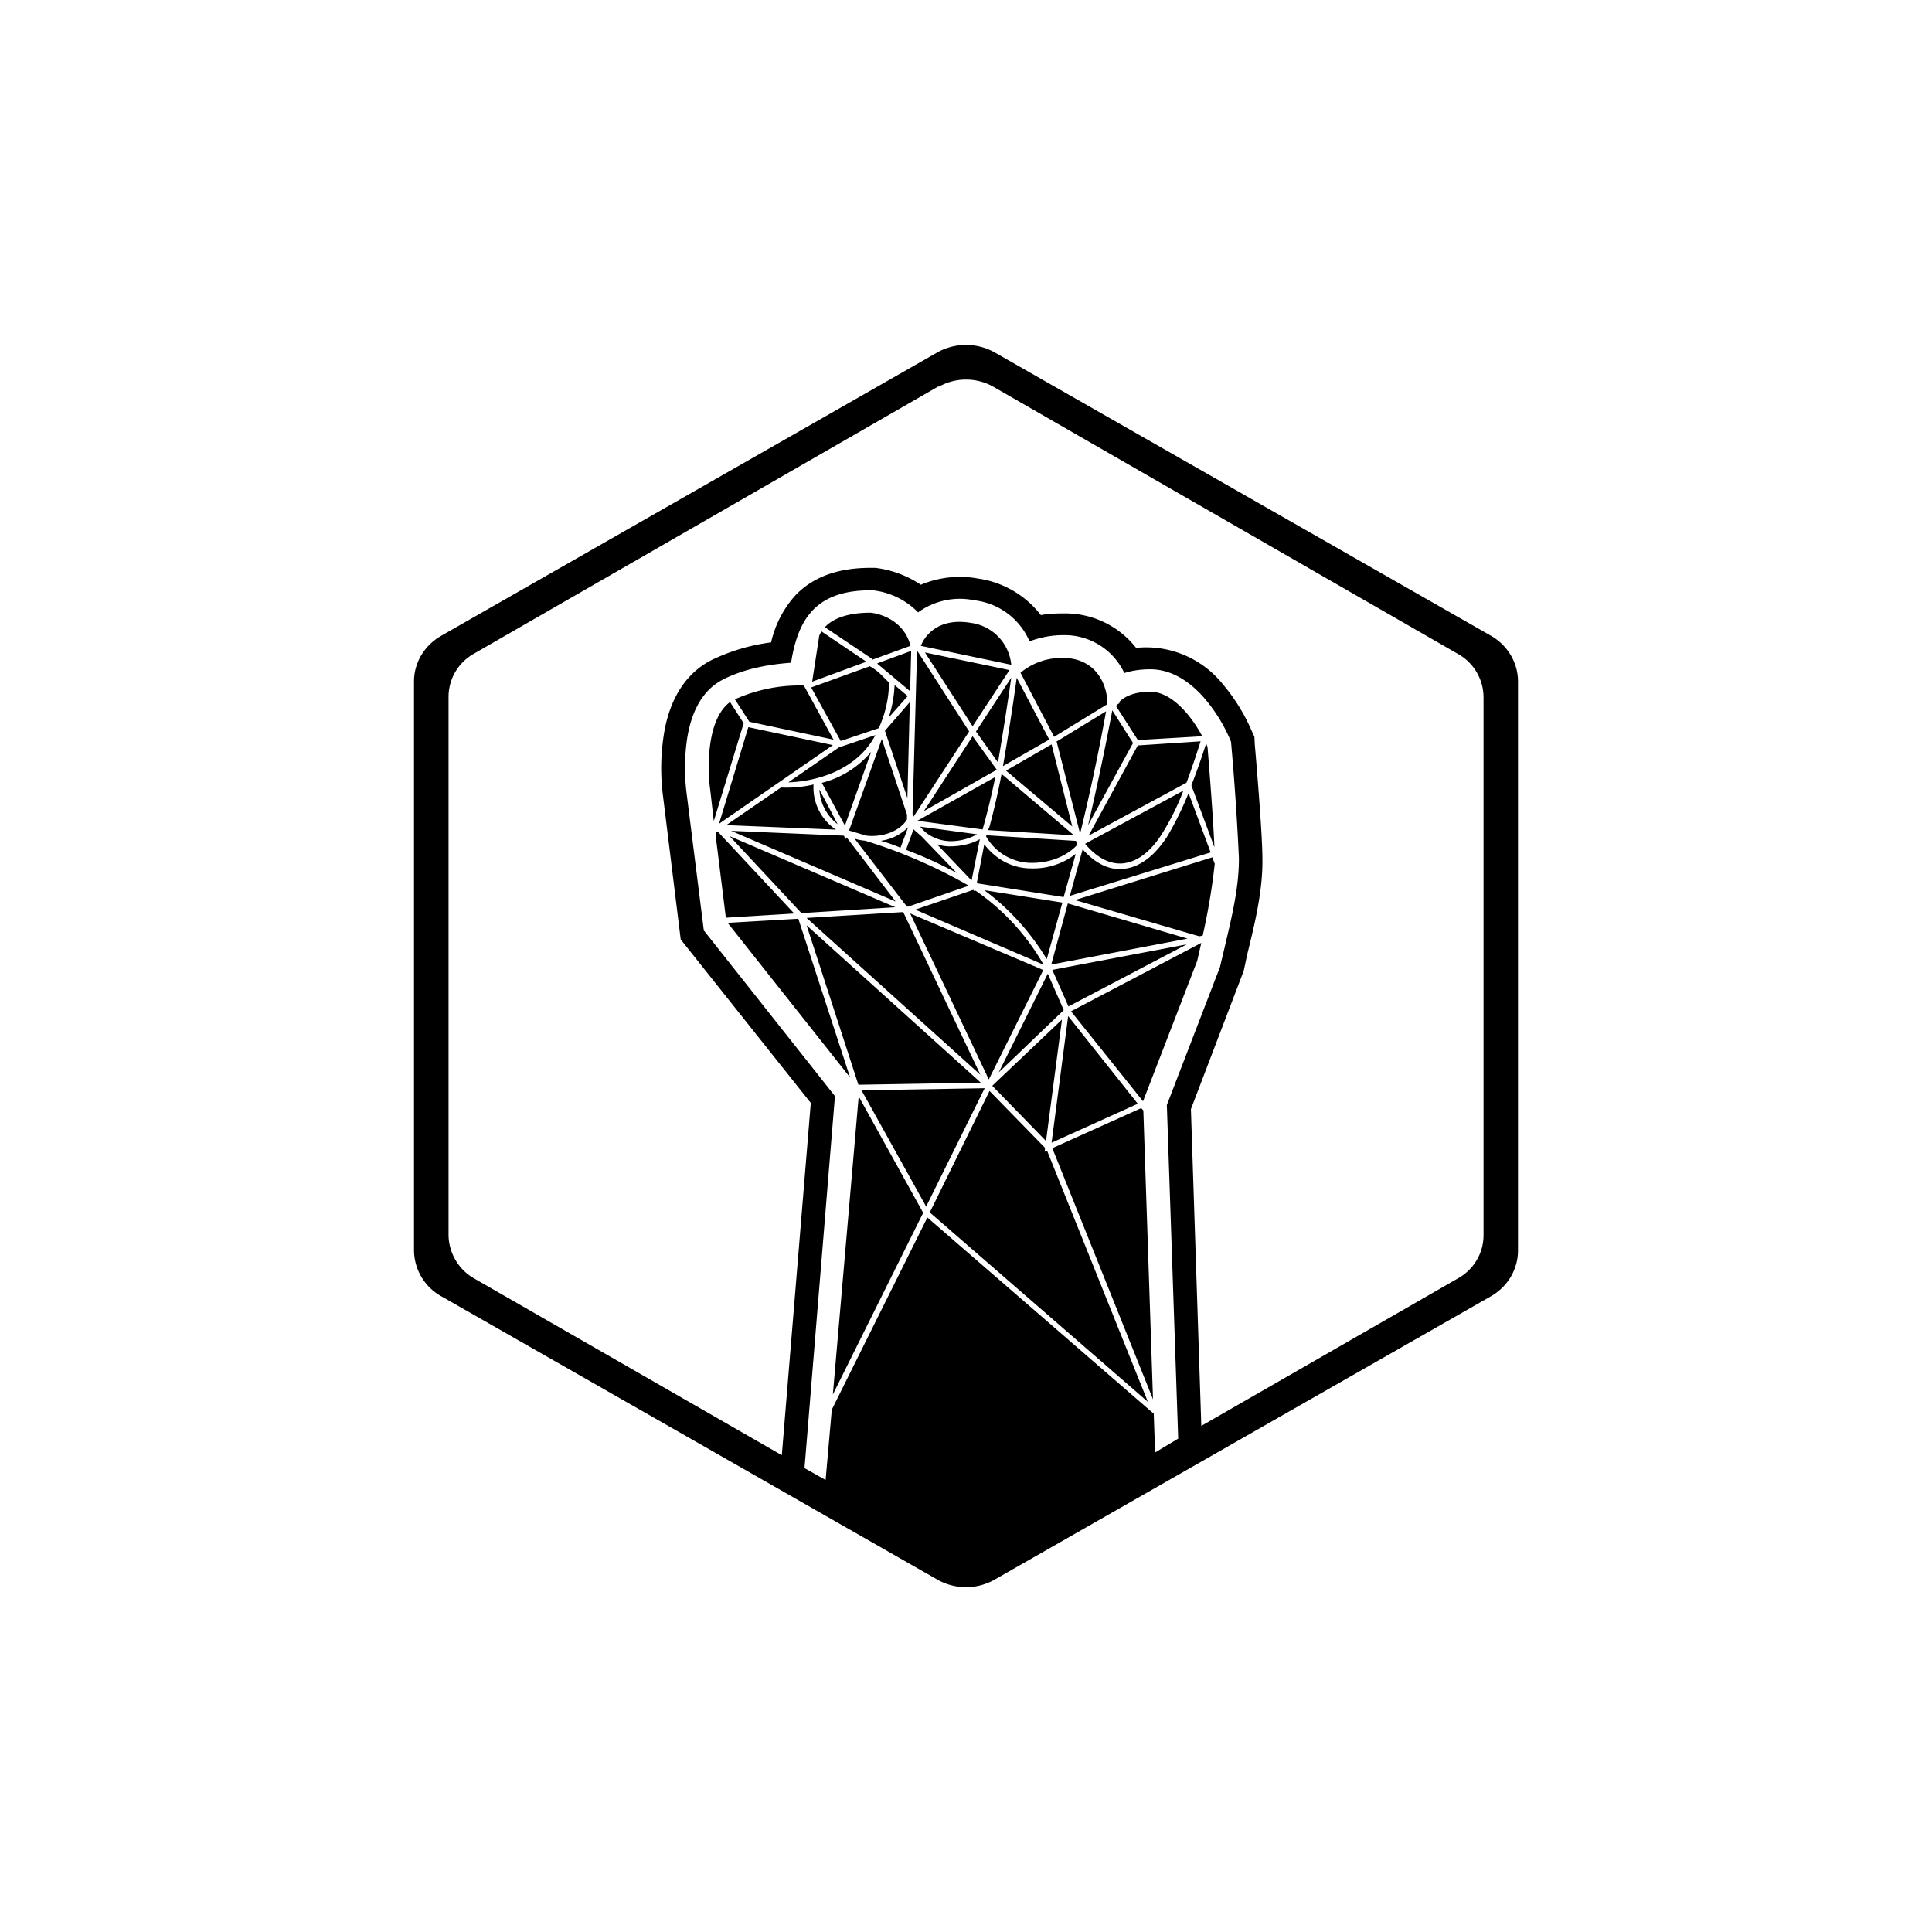 <?xml version="1.0" encoding="utf-8"?>
<!-- Generator: www.svgicons.com -->
<svg xmlns="http://www.w3.org/2000/svg" width="800" height="800" viewBox="0 0 24 24">
<path fill="currentColor" fill-rule="evenodd" d="M11.64 4.38a.73.73 0 0 1 .72 0l6.155 3.514c.214.12.342.339.342.57v7.072c0 .231-.128.45-.342.57L12.36 19.62a.72.72 0 0 1-.72 0l-6.154-3.515a.66.66 0 0 1-.343-.57v-7.07c0-.232.129-.45.343-.57zm.022.424a.69.69 0 0 1 .677 0l5.768 3.317a.62.62 0 0 1 .322.54v6.682c0 .223-.12.428-.322.54l-3.184 1.83l-.129-3.935l.643-1.684l.013-.034l.043-.202c.09-.368.197-.793.189-1.2c0-.27-.065-1.071-.095-1.414l-.004-.09l-.039-.086a2.3 2.3 0 0 0-.355-.57a1.22 1.22 0 0 0-1.076-.45a1.12 1.12 0 0 0-.909-.428c-.098 0-.188.004-.274.021a1.2 1.2 0 0 0-.78-.454a1.25 1.25 0 0 0-.711.077a1.3 1.3 0 0 0-.566-.21h-.06c-.394 0-.707.107-.93.339a1.3 1.3 0 0 0-.304.587a2.4 2.4 0 0 0-.755.227c-.424.227-.54.677-.578.921a2.7 2.7 0 0 0-.009.768l.219 1.774l1.616 2.031l-.36 4.376l-3.819-2.194a.63.63 0 0 1-.321-.54V8.657c0-.223.12-.429.321-.54L11.657 4.8zM9.99 18.235l.266.15l.077-.874l1.187-2.387l2.803 2.43h.009l.017.489l.287-.172l-.141-4.144l.66-1.714l.004-.018l.051-.214c.086-.368.184-.754.18-1.127a34 34 0 0 0-.094-1.397l-.004-.043l-.018-.043a2 2 0 0 0-.312-.497c-.137-.158-.369-.36-.673-.36c-.12 0-.232.017-.322.047a.82.82 0 0 0-.763-.471c-.158 0-.3.034-.415.077a.85.85 0 0 0-.686-.51a.88.88 0 0 0-.698.15a.93.93 0 0 0-.562-.274h-.03c-.673 0-.9.351-.986.9c-.248.017-.578.068-.857.214c-.296.159-.394.484-.433.72a2.5 2.5 0 0 0-.008.686l.214 1.705l1.629 2.058l-.378 4.62zm1.466-3.145l-1.11 2.233l.321-3.703l.802 1.448zm-1.539-3.677l.643 1.971l-1.521-1.92zm-.051-.065l-.849.052l-.128-1.029l.008-.034l.017-.009zm-.63-2.357L8.867 10.2l-.043-.377c-.042-.292-.042-.892.245-1.102l.171.266zm.073-.025l-.18-.279c.27-.12.562-.18.857-.171l.368.672zm1.453-.746l-.673.248l.085-.552c0-.018.013-.043.03-.073zm.051-.609c-.309 0-.48.086-.566.18l.575.386l.017.017l.471-.171c-.073-.3-.356-.399-.497-.412m.583.472h-.004l-.056 2.027l.013.034l.69-1.058l-.643-.999zm.656-.347c-.377-.06-.553.137-.613.287l1.123.235a.58.58 0 0 0-.515-.522zm1.041 1.414l-.416-.793a.8.8 0 0 1 .527-.184c.37 0 .55.278.553.574l-.664.407zm.814-.416l-.034.022l-.008.017l.27.42l.8-.047c-.128-.24-.372-.553-.646-.553c-.206 0-.326.064-.386.128zm.892 1.024a9 9 0 0 0 .184-.522l.017.042c.026.309.073.926.086 1.247l-.287-.77zm.261.892l.03.081a8 8 0 0 1-.15.892l-.043.008l-1.543-.45zm-1.753 1.911l1.616-.848l-.051.223l-.673 1.744l-.892-1.114zm.87 1.204l.026.03l.12 3.588l-1.251-3.12zM12.54 8.324l-1.05-.219l.592.917zm-1.063 1.752l.605-.93l.3.416zm-.128.228l.098.085l.438.455a5 5 0 0 0-.63-.287l.094-.258zm-.077-.386l.03-1.196l-.309.356l.279.836zm-.45-.579c-.159.19-.373.325-.613.386l.287.531zm-.416.9a.58.58 0 0 1-.227-.432zm.141.078l.407-1.136l.313.938v.06c-.034.065-.171.206-.445.206l-.06-.004zm-.064.064l.021.043l.013-.022l.609.797l-2.044-.878zm.801-.112l-.098.262a2 2 0 0 0-.244-.086a.6.6 0 0 0 .342-.171zm.806.785l.022.025l.004-.017c.348.24.638.555.848.922L11.37 11.3zm.043-.078l.094-.488c.103.137.296.3.588.3a.86.86 0 0 0 .548-.18l-.15.536l-1.08-.172zm.039-.552l-.103.514l-.429-.45a.5.5 0 0 0 .154.026c.18 0 .305-.047.378-.09m-.035-.06a.66.66 0 0 1-.343.085a.5.5 0 0 1-.287-.103l-.012-.008l-.065-.069zm.069-.06l-.81-.108l.968-.544a9 9 0 0 1-.158.652m.043.085a.65.65 0 0 0 .566.33c.304 0 .488-.137.565-.223l-.013-.05l-1.114-.07l-.004.018zm1.093-.012l-1.068-.065l.018-.043q.087-.324.15-.655zm-1.218-1.29l.438-.669c-.043.309-.103.686-.159 1.02l-.008.03zm-.617 5.905l-.805-1.448l1.53-.026l-.729 1.474zm-.844-1.517l1.521-.026l-2.164-1.954l.639 1.967zm3.471.236l-.865-1.089l-.206 1.573zm-.942-1.046l-.866.823l.668.686zm-.21 1.594l-.69-.707l-.742 1.509l2.709 2.353l-1.252-3.12l-.03.013zm1.761-2.528l-1.47.771l-.201-.454zm-1.53.814l-.197-.45l-.609 1.226l.806-.772zm-.017-1.328l-.193.698a3 3 0 0 0-.776-.857l.969.154zM12.03 11a6.3 6.3 0 0 0-1.285-.557a.5.5 0 0 1-.13-.026l.644.836l.013.009h.012l.746-.258zm3.009-.411l-.274-.737a4 4 0 0 1-.258.527c-.145.231-.325.381-.522.411c-.18.03-.365-.047-.536-.24l-.159.579zm-2.863 2.76l-2.156-1.946l1.2-.073l.956 2.015zm-2.22-2.006l1.166-.073l-2.058-.883zm3.103.639l.206-.759l1.487.437zm-.776 1.427l.677-1.359l-1.654-.703zm-1.899-3.103l-1.362-.056l.685-.471v.004c.103.004.245 0 .399-.038a.63.63 0 0 0 .278.561m2.65-1.119l-.404-.767q-.076.55-.171 1.097zm-.537.386l.566-.326l.257 1.02zm.626-.36l.617-.377a25 25 0 0 1-.321 1.513l-.005-.005l-.287-1.127zm.694-.386a35 35 0 0 1-.3 1.423l.558-1.02l-.258-.407zm-.291 1.552l1.213-.656c.068-.184.128-.364.175-.514l-.78.051l-.608 1.115zM10.899 8.24l.42-.154l-.013.501l-.407-.342zm.141.673l.236-.266l-.163-.137a1.5 1.5 0 0 1-.073.403m-.231-.643v.009a.6.6 0 0 1 .128.094l.107.107a1.4 1.4 0 0 1-.128.566l-.472.159l-.368-.665l.733-.265zm.068.857c-.128.245-.334.39-.548.48a1.6 1.6 0 0 1-.536.112l.639-.442h.012l.43-.145zm3.099 1.595c-.159.025-.33-.043-.497-.24l1.221-.66a3 3 0 0 1-.257.522c-.137.223-.3.352-.471.378zm-3.63-1.466l-1.05-.223l-.364 1.2z" clip-rule="evenodd"/>
</svg>